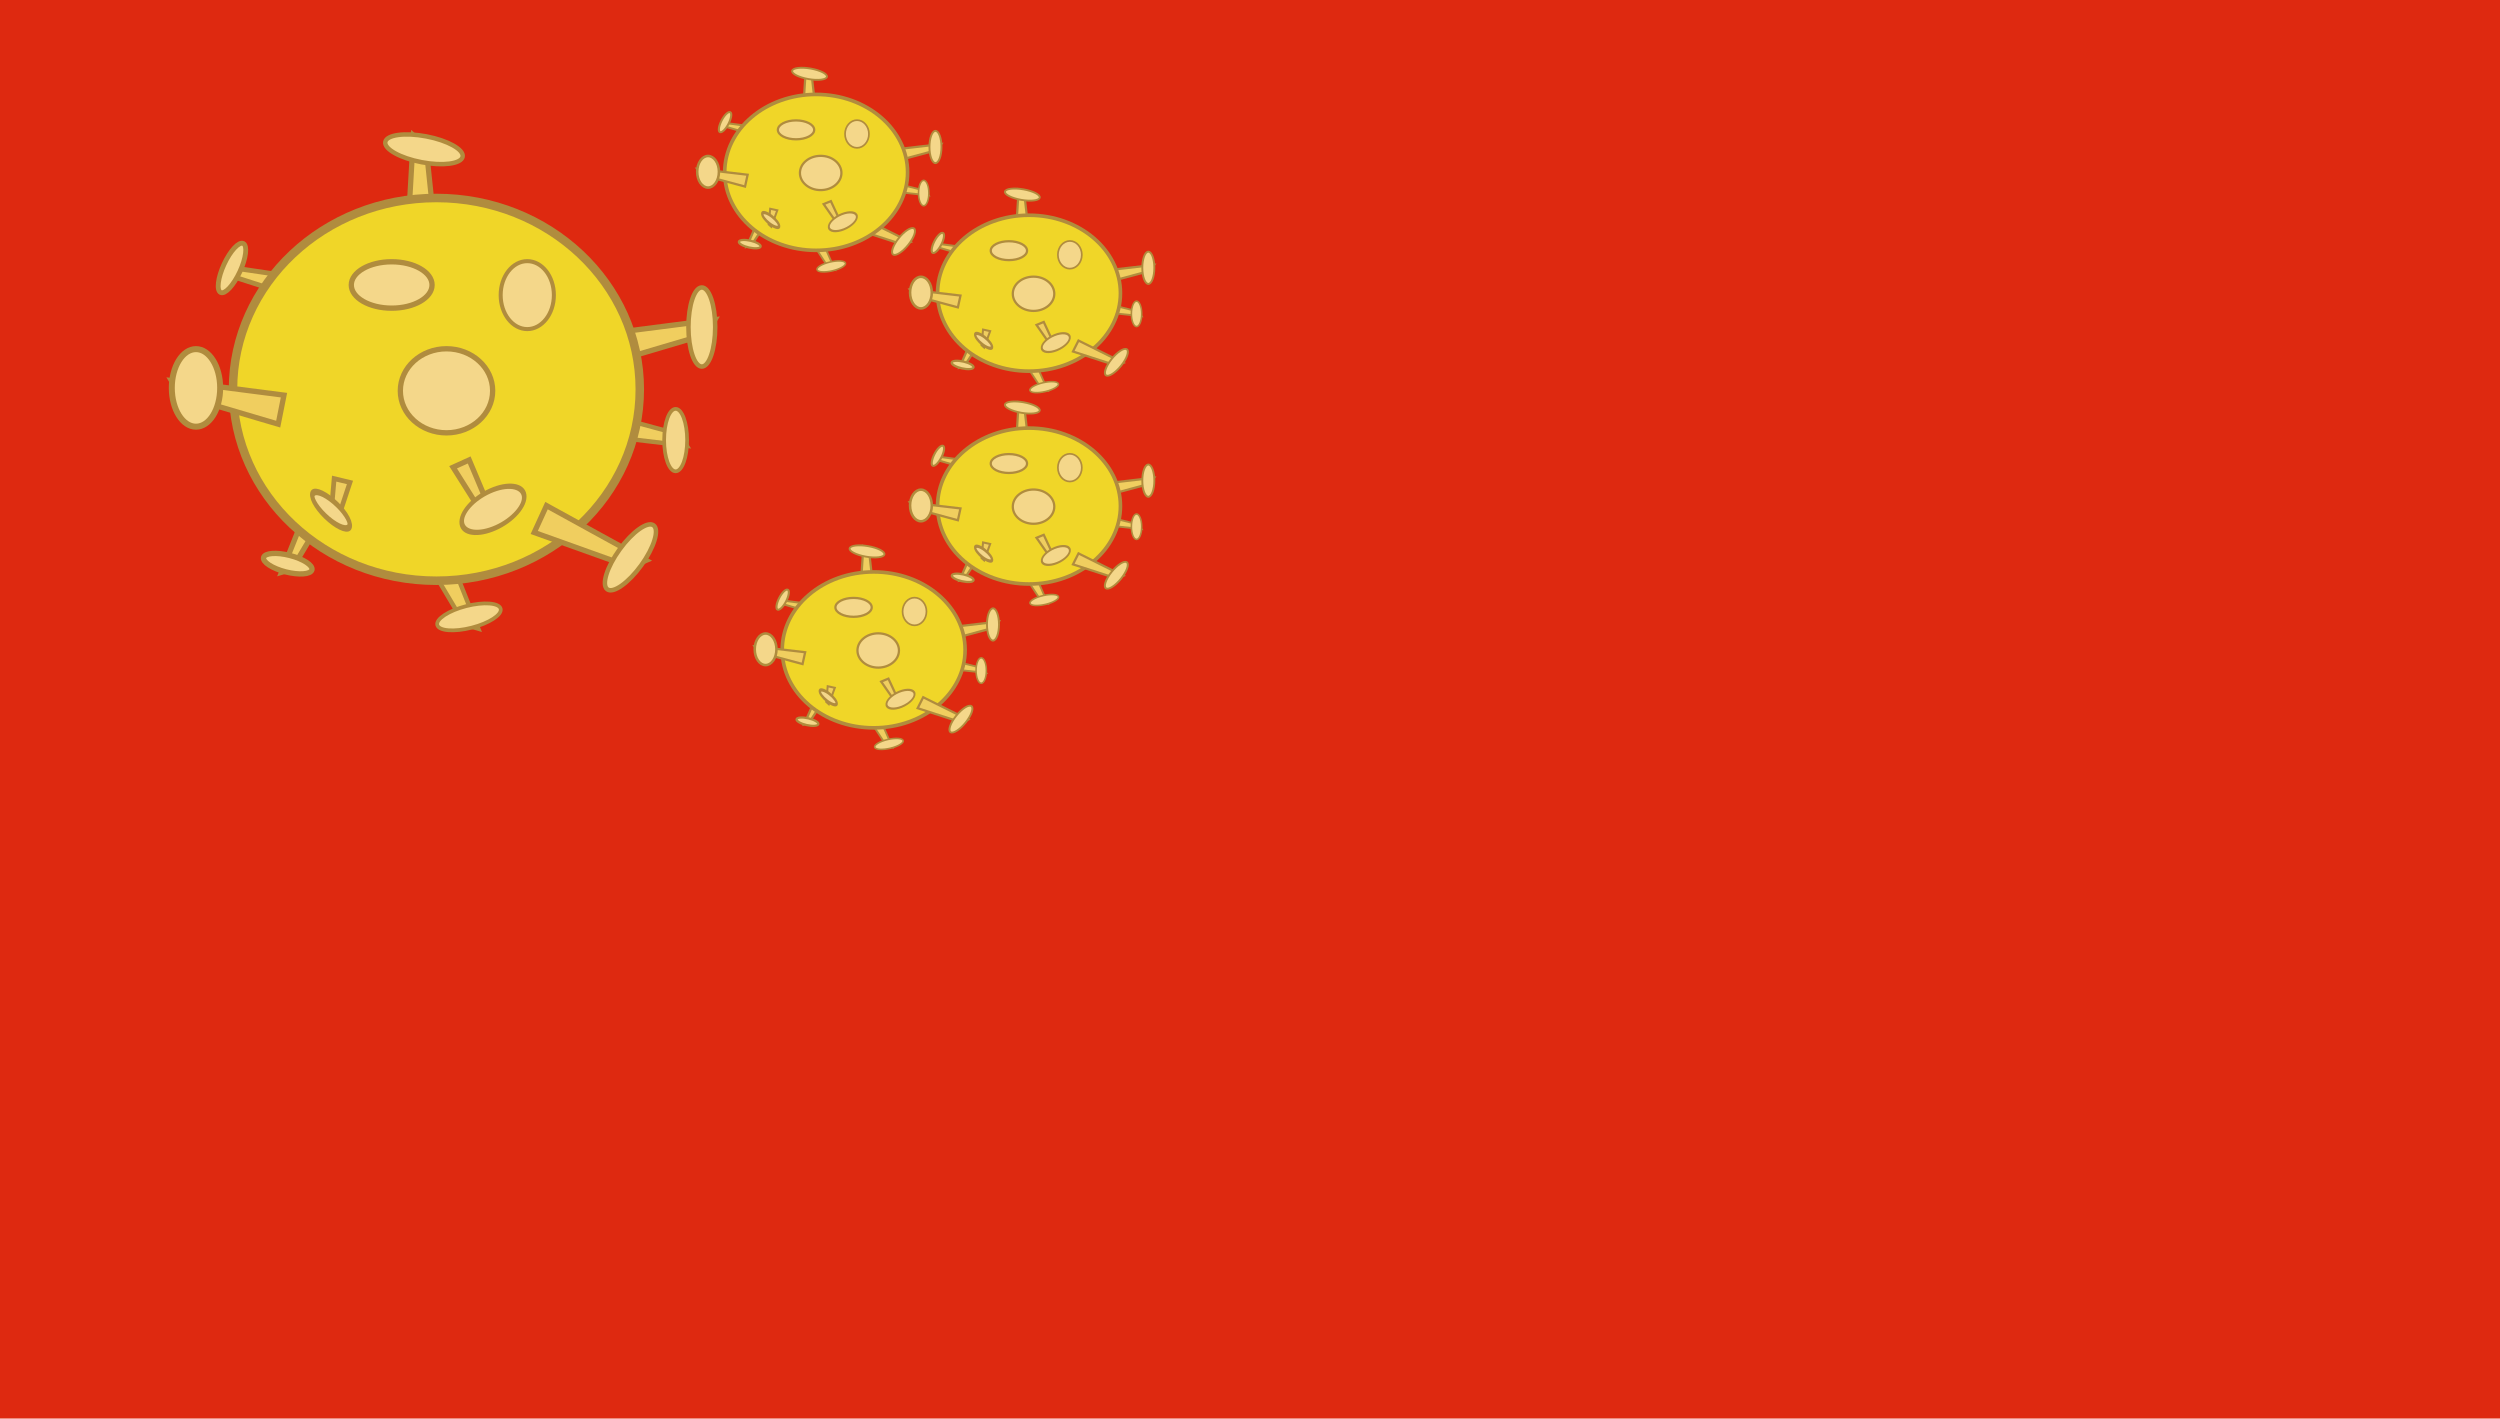 <?xml version="1.0" encoding="UTF-8" standalone="no"?>
<!-- Created with Inkscape (http://www.inkscape.org/) -->

<svg
   xmlns:dc="http://purl.org/dc/elements/1.1/"
   xmlns:cc="http://creativecommons.org/ns#"
   xmlns:rdf="http://www.w3.org/1999/02/22-rdf-syntax-ns#"
   xmlns:svg="http://www.w3.org/2000/svg"
   xmlns="http://www.w3.org/2000/svg"
   xmlns:sodipodi="http://sodipodi.sourceforge.net/DTD/sodipodi-0.dtd"
   xmlns:inkscape="http://www.inkscape.org/namespaces/inkscape"
   width="265.289mm"
   height="150.529mm"
   viewBox="0 0 940 533.37"
   id="svg38425"
   version="1.1"
   inkscape:version="0.91 r13725"
   sodipodi:docname="wuhanvirusflag.svg">
  <defs
     id="defs38427" />
  <sodipodi:namedview
     id="base"
     pagecolor="#ffffff"
     bordercolor="#666666"
     borderopacity="1.0"
     inkscape:pageopacity="0.0"
     inkscape:pageshadow="2"
     inkscape:zoom="0.52015396"
     inkscape:cx="332.28364"
     inkscape:cy="333.1446"
     inkscape:document-units="px"
     inkscape:current-layer="g39421"
     showgrid="false"
     showguides="false"
     fit-margin-top="0"
     fit-margin-left="0"
     fit-margin-right="0"
     fit-margin-bottom="0"
     inkscape:window-width="1916"
     inkscape:window-height="1035"
     inkscape:window-x="4"
     inkscape:window-y="1"
     inkscape:window-maximized="1" />
  <g
     inkscape:label="Layer 1"
     inkscape:groupmode="layer"
     id="layer1"
     transform="translate(474.286,-84.098)">
    <g
       id="g39421">
      <rect
         ry="0"
         y="84.098"
         x="-474.286"
         height="533.37"
         width="940"
         id="rect38984"
         style="opacity:1;fill:#de2910;fill-opacity:1;stroke:none;stroke-width:3;stroke-linecap:butt;stroke-linejoin:bevel;stroke-miterlimit:4;stroke-dasharray:none;stroke-opacity:1" />
      <g
         transform="matrix(1.995,0,0,2.005,2326.344,148.304)"
         id="g39038">
        <path
           style="fill:#f0ce5f;fill-opacity:1;fill-rule:evenodd;stroke:#b08c3e;stroke-width:1px;stroke-linecap:butt;stroke-linejoin:miter;stroke-opacity:1"
           d="m -1290.312,30.662 21.206,-2.719 -1.631,2.719 -18.487,5.437 z"
           id="path38988"
           inkscape:connector-curvature="0" />
        <path
           inkscape:connector-curvature="0"
           id="path38992"
           d="m -1292.59,49.435 18.203,2.147 -1.4,-2.147 -15.87,-4.293 z"
           style="fill:#f0ce5f;fill-opacity:1;fill-rule:evenodd;stroke:#b08c3e;stroke-width:0.823px;stroke-linecap:butt;stroke-linejoin:miter;stroke-opacity:1" />
        <path
           style="fill:#f0ce5f;fill-opacity:1;fill-rule:evenodd;stroke:#b08c3e;stroke-width:0.829px;stroke-linecap:butt;stroke-linejoin:miter;stroke-opacity:1"
           d="m -1320.262,69.444 6.573,16.425 -2.526,-0.747 -8.2,-13.688 z"
           id="path39000"
           inkscape:connector-curvature="0" />
        <path
           inkscape:connector-curvature="0"
           id="path39012"
           d="m -1327.112,14.202 1.204,-20.834 2.374,2.073 1.965,18.738 z"
           style="fill:#f0ce5f;fill-opacity:1;fill-rule:evenodd;stroke:#b08c3e;stroke-width:0.988px;stroke-linecap:butt;stroke-linejoin:miter;stroke-opacity:1" />
        <path
           inkscape:connector-curvature="0"
           id="path39018"
           d="m -1345.73,62.785 -5.016,12.497 1.928,-0.569 6.257,-10.415 z"
           style="fill:#f0ce5f;fill-opacity:1;fill-rule:evenodd;stroke:#b08c3e;stroke-width:1;stroke-linecap:butt;stroke-linejoin:miter;stroke-miterlimit:4;stroke-dasharray:none;stroke-opacity:1" />
        <path
           style="fill:#f0ce5f;fill-opacity:1;fill-rule:evenodd;stroke:#b08c3e;stroke-width:0.914;stroke-linecap:butt;stroke-linejoin:miter;stroke-miterlimit:4;stroke-dasharray:none;stroke-opacity:1"
           d="m -1347.543,23.826 -13.268,-4.269 1.742,-1.225 12.449,1.823 z"
           id="path39022"
           inkscape:connector-curvature="0" />
        <ellipse
           style="opacity:1;fill:#f0d628;fill-opacity:1;stroke:#b08c3e;stroke-width:1.6;stroke-linecap:butt;stroke-linejoin:bevel;stroke-miterlimit:4;stroke-dasharray:none;stroke-opacity:1"
           id="path38986"
           cx="-1321.577"
           cy="40.993"
           rx="38.334"
           ry="35.887" />
        <ellipse
           style="opacity:1;fill:#f4d78a;fill-opacity:1;stroke:#b08c3e;stroke-width:0.849;stroke-linecap:butt;stroke-linejoin:bevel;stroke-miterlimit:4;stroke-dasharray:none;stroke-opacity:1"
           id="path38990"
           cx="-1271.552"
           cy="29.302"
           rx="2.522"
           ry="7.416" />
        <ellipse
           ry="5.855"
           rx="2.165"
           cy="-50.509"
           cx="-1276.488"
           id="ellipse38994"
           style="opacity:1;fill:#f4d78a;fill-opacity:1;stroke:#b08c3e;stroke-width:0.699;stroke-linecap:butt;stroke-linejoin:bevel;stroke-miterlimit:4;stroke-dasharray:none;stroke-opacity:1"
           transform="scale(1,-1)" />
        <path
           inkscape:connector-curvature="0"
           id="path38996"
           d="m -1300.822,62.796 18.754,10.265 -2.918,1.241 -18.152,-6.467 z"
           style="fill:#f0ce5f;fill-opacity:1;fill-rule:evenodd;stroke:#b08c3e;stroke-width:1px;stroke-linecap:butt;stroke-linejoin:miter;stroke-opacity:1" />
        <ellipse
           ry="7.416"
           rx="2.522"
           cy="814.048"
           cx="-996.717"
           id="ellipse38998"
           style="opacity:1;fill:#f4d78a;fill-opacity:1;stroke:#b08c3e;stroke-width:0.849;stroke-linecap:butt;stroke-linejoin:bevel;stroke-miterlimit:4;stroke-dasharray:none;stroke-opacity:1"
           transform="matrix(0.809,0.588,-0.588,0.809,0,0)" />
        <ellipse
           transform="matrix(0.25,0.968,-0.969,0.247,0,0)"
           style="opacity:1;fill:#f4d78a;fill-opacity:1;stroke:#b08c3e;stroke-width:0.704;stroke-linecap:butt;stroke-linejoin:bevel;stroke-miterlimit:4;stroke-dasharray:none;stroke-opacity:1"
           id="ellipse39002"
           cx="-243.907"
           cy="1294.594"
           rx="2.086"
           ry="6.163" />
        <path
           inkscape:connector-curvature="0"
           id="path39004"
           d="m -1315.396,54.232 4.803,11.336 -1.846,-0.516 -5.991,-9.447 z"
           style="fill:#f0ce5f;fill-opacity:1;fill-rule:evenodd;stroke:#b08c3e;stroke-width:1;stroke-linecap:butt;stroke-linejoin:miter;stroke-miterlimit:4;stroke-dasharray:none;stroke-opacity:1" />
        <ellipse
           ry="6.421"
           rx="3.494"
           cy="1355.115"
           cx="-492.097"
           id="ellipse39006"
           style="opacity:1;fill:#f4d78a;fill-opacity:1;stroke:#b08c3e;stroke-width:0.93;stroke-linecap:butt;stroke-linejoin:bevel;stroke-miterlimit:4;stroke-dasharray:none;stroke-opacity:1"
           transform="matrix(0.147,0.989,-0.914,0.406,0,0)" />
        <path
           inkscape:connector-curvature="0"
           id="path39008"
           d="m -1350.303,42.08 -21.206,-2.719 1.631,2.719 18.487,5.437 z"
           style="fill:#f0ce5f;fill-opacity:1;fill-rule:evenodd;stroke:#b08c3e;stroke-width:1px;stroke-linecap:butt;stroke-linejoin:miter;stroke-opacity:1" />
        <ellipse
           ry="7.275"
           rx="4.557"
           cy="40.721"
           cx="1366.888"
           id="ellipse39010"
           style="opacity:1;fill:#f4d78a;fill-opacity:1;stroke:#b08c3e;stroke-width:1.13;stroke-linecap:butt;stroke-linejoin:bevel;stroke-miterlimit:4;stroke-dasharray:none;stroke-opacity:1"
           transform="scale(-1,1)" />
        <ellipse
           ry="7.422"
           rx="2.461"
           cy="-1301.76"
           cx="-243.792"
           id="ellipse39014"
           style="opacity:1;fill:#f4d78a;fill-opacity:1;stroke:#b08c3e;stroke-width:0.839;stroke-linecap:butt;stroke-linejoin:bevel;stroke-miterlimit:4;stroke-dasharray:none;stroke-opacity:1"
           transform="matrix(0.187,-0.982,0.982,0.187,0,0)" />
        <ellipse
           ry="4.702"
           rx="1.588"
           cy="-1287.921"
           cx="404.751"
           id="ellipse39020"
           style="opacity:1;fill:#f4d78a;fill-opacity:1;stroke:#b08c3e;stroke-width:1;stroke-linecap:butt;stroke-linejoin:bevel;stroke-miterlimit:4;stroke-dasharray:none;stroke-opacity:1"
           transform="matrix(-0.251,0.968,0.969,0.247,0,0)" />
        <ellipse
           transform="matrix(-0.903,-0.43,0.421,-0.907,0,0)"
           style="opacity:1;fill:#f4d78a;fill-opacity:1;stroke:#b08c3e;stroke-width:0.914;stroke-linecap:butt;stroke-linejoin:bevel;stroke-miterlimit:4;stroke-dasharray:none;stroke-opacity:1"
           id="ellipse39024"
           cx="1225.877"
           cy="-601.278"
           rx="1.645"
           ry="5.063" />
        <ellipse
           style="opacity:1;fill:#f4d78a;fill-opacity:1;stroke:#b08c3e;stroke-width:1;stroke-linecap:butt;stroke-linejoin:bevel;stroke-miterlimit:4;stroke-dasharray:none;stroke-opacity:1"
           id="path39028"
           cx="-1319.674"
           cy="41.265"
           rx="8.7"
           ry="7.884" />
        <ellipse
           style="opacity:1;fill:#f4d78a;fill-opacity:1;stroke:#b08c3e;stroke-width:1;stroke-linecap:butt;stroke-linejoin:bevel;stroke-miterlimit:4;stroke-dasharray:none;stroke-opacity:1"
           id="path39030"
           cx="-1330.005"
           cy="21.418"
           rx="7.612"
           ry="4.35" />
        <ellipse
           style="opacity:1;fill:#f4d78a;fill-opacity:1;stroke:#b08c3e;stroke-width:0.759;stroke-linecap:butt;stroke-linejoin:bevel;stroke-miterlimit:4;stroke-dasharray:none;stroke-opacity:1"
           id="path39032"
           cx="-1304.449"
           cy="23.321"
           rx="5.014"
           ry="6.373" />
        <path
           style="fill:#f0ce5f;fill-opacity:1;fill-rule:evenodd;stroke:#b08c3e;stroke-width:0.897;stroke-linecap:butt;stroke-linejoin:miter;stroke-miterlimit:4;stroke-dasharray:none;stroke-opacity:1"
           d="m -1337.866,58.449 -2.515,7.559 -1.091,-1.077 0.626,-7.195 z"
           id="path39034"
           inkscape:connector-curvature="0" />
        <ellipse
           transform="matrix(-0.246,0.969,-0.763,-0.646,0,0)"
           style="opacity:1;fill:#f4d78a;fill-opacity:1;stroke:#b08c3e;stroke-width:1.055;stroke-linecap:butt;stroke-linejoin:bevel;stroke-miterlimit:4;stroke-dasharray:none;stroke-opacity:1"
           id="ellipse39036"
           cx="1018.78"
           cy="1429.637"
           rx="1.75"
           ry="4.602" />
      </g>
      <g
         id="g39648">
        <g
           id="g39775">
          <g
             id="g39724"
             style=""
             transform="translate(-1.7303688e-6,0)">
            <path
               inkscape:connector-curvature="0"
               id="path39084"
               d="m -148.803,166.722 16.82,8.385 -2.617,1.013 -16.28,-5.283 z"
               style="fill:#f0ce5f;fill-opacity:1;fill-rule:evenodd;stroke:#b08c3e;stroke-width:0.856px;stroke-linecap:butt;stroke-linejoin:miter;stroke-opacity:1" />
            <g
               id="g39624">
              <path
                 inkscape:connector-curvature="0"
                 id="path39066"
                 d="m -139.377,140.474 19.018,-2.221 -1.463,2.221 -16.58,4.441 z"
                 style="fill:#f0ce5f;fill-opacity:1;fill-rule:evenodd;stroke:#b08c3e;stroke-width:0.856px;stroke-linecap:butt;stroke-linejoin:miter;stroke-opacity:1" />
              <path
                 style="fill:#f0ce5f;fill-opacity:1;fill-rule:evenodd;stroke:#b08c3e;stroke-width:0.705px;stroke-linecap:butt;stroke-linejoin:miter;stroke-opacity:1"
                 d="m -141.421,155.809 16.325,1.753 -1.256,-1.753 -14.232,-3.507 z"
                 id="path39068"
                 inkscape:connector-curvature="0" />
              <path
                 inkscape:connector-curvature="0"
                 id="path39070"
                 d="m -166.238,172.152 5.895,13.416 -2.266,-0.611 -7.354,-11.181 z"
                 style="fill:#f0ce5f;fill-opacity:1;fill-rule:evenodd;stroke:#b08c3e;stroke-width:0.71px;stroke-linecap:butt;stroke-linejoin:miter;stroke-opacity:1" />
              <path
                 style="fill:#f0ce5f;fill-opacity:1;fill-rule:evenodd;stroke:#b08c3e;stroke-width:0.846px;stroke-linecap:butt;stroke-linejoin:miter;stroke-opacity:1"
                 d="m -172.381,127.03 1.08,-17.017 2.129,1.693 1.762,15.305 z"
                 id="path39072"
                 inkscape:connector-curvature="0" />
              <path
                 style="fill:#f0ce5f;fill-opacity:1;fill-rule:evenodd;stroke:#b08c3e;stroke-width:0.856;stroke-linecap:butt;stroke-linejoin:miter;stroke-miterlimit:4;stroke-dasharray:none;stroke-opacity:1"
                 d="m -189.079,166.712 -4.498,10.208 1.729,-0.465 5.612,-8.507 z"
                 id="path39074"
                 inkscape:connector-curvature="0" />
              <path
                 inkscape:connector-curvature="0"
                 id="path39076"
                 d="m -190.705,134.891 -11.899,-3.487 1.563,-1.001 11.165,1.489 z"
                 style="fill:#f0ce5f;fill-opacity:1;fill-rule:evenodd;stroke:#b08c3e;stroke-width:0.782;stroke-linecap:butt;stroke-linejoin:miter;stroke-miterlimit:4;stroke-dasharray:none;stroke-opacity:1" />
              <ellipse
                 ry="29.313"
                 rx="34.38"
                 cy="148.913"
                 cx="-167.417"
                 id="ellipse39078"
                 style="opacity:1;fill:#f0d628;fill-opacity:1;stroke:#b08c3e;stroke-width:1.369;stroke-linecap:butt;stroke-linejoin:bevel;stroke-miterlimit:4;stroke-dasharray:none;stroke-opacity:1" />
              <ellipse
                 ry="6.057"
                 rx="2.262"
                 cy="139.364"
                 cx="-122.553"
                 id="ellipse39080"
                 style="opacity:1;fill:#f4d78a;fill-opacity:1;stroke:#b08c3e;stroke-width:0.727;stroke-linecap:butt;stroke-linejoin:bevel;stroke-miterlimit:4;stroke-dasharray:none;stroke-opacity:1" />
              <ellipse
                 transform="scale(1,-1)"
                 style="opacity:1;fill:#f4d78a;fill-opacity:1;stroke:#b08c3e;stroke-width:0.598;stroke-linecap:butt;stroke-linejoin:bevel;stroke-miterlimit:4;stroke-dasharray:none;stroke-opacity:1"
                 id="ellipse39082"
                 cx="-126.979"
                 cy="-156.685"
                 rx="1.942"
                 ry="4.783" />
              <ellipse
                 ry="5.498"
                 rx="1.715"
                 cy="206.108"
                 cx="142.916"
                 id="ellipse39088"
                 style="opacity:1;fill:#f4d78a;fill-opacity:1;stroke:#b08c3e;stroke-width:0.603;stroke-linecap:butt;stroke-linejoin:bevel;stroke-miterlimit:4;stroke-dasharray:none;stroke-opacity:1"
                 transform="matrix(0.273,0.962,-0.974,0.227,0,0)" />
              <path
                 style="fill:#f0ce5f;fill-opacity:1;fill-rule:evenodd;stroke:#b08c3e;stroke-width:0.856;stroke-linecap:butt;stroke-linejoin:miter;stroke-miterlimit:4;stroke-dasharray:none;stroke-opacity:1"
                 d="m -161.874,159.726 4.307,9.259 -1.655,-0.421 -5.373,-7.717 z"
                 id="path39090"
                 inkscape:connector-curvature="0" />
              <ellipse
                 transform="matrix(0.161,0.987,-0.927,0.375,0,0)"
                 style="opacity:1;fill:#f4d78a;fill-opacity:1;stroke:#b08c3e;stroke-width:0.791;stroke-linecap:butt;stroke-linejoin:bevel;stroke-miterlimit:4;stroke-dasharray:none;stroke-opacity:1"
                 id="ellipse39092"
                 cx="98.666"
                 cy="186.909"
                 rx="2.86"
                 ry="5.677" />
              <path
                 style="fill:#f0ce5f;fill-opacity:1;fill-rule:evenodd;stroke:#b08c3e;stroke-width:0.856px;stroke-linecap:butt;stroke-linejoin:miter;stroke-opacity:1"
                 d="m -193.18,149.801 -19.018,-2.221 1.463,2.221 16.58,4.441 z"
                 id="path39094"
                 inkscape:connector-curvature="0" />
              <ellipse
                 transform="scale(-1,1)"
                 style="opacity:1;fill:#f4d78a;fill-opacity:1;stroke:#b08c3e;stroke-width:0.967;stroke-linecap:butt;stroke-linejoin:bevel;stroke-miterlimit:4;stroke-dasharray:none;stroke-opacity:1"
                 id="ellipse39096"
                 cx="208.054"
                 cy="148.691"
                 rx="4.087"
                 ry="5.942" />
              <ellipse
                 transform="matrix(0.205,-0.979,0.985,0.171,0,0)"
                 style="opacity:1;fill:#f4d78a;fill-opacity:1;stroke:#b08c3e;stroke-width:0.718;stroke-linecap:butt;stroke-linejoin:bevel;stroke-miterlimit:4;stroke-dasharray:none;stroke-opacity:1"
                 id="ellipse39098"
                 cx="-139.315"
                 cy="-143.493"
                 rx="2.017"
                 ry="6.636" />
              <ellipse
                 transform="matrix(-0.273,0.962,0.974,0.226,0,0)"
                 style="opacity:1;fill:#f4d78a;fill-opacity:1;stroke:#b08c3e;stroke-width:0.856;stroke-linecap:butt;stroke-linejoin:bevel;stroke-miterlimit:4;stroke-dasharray:none;stroke-opacity:1"
                 id="ellipse39100"
                 cx="215.074"
                 cy="-137.226"
                 rx="1.305"
                 ry="4.195" />
              <ellipse
                 ry="4.21"
                 rx="1.452"
                 cy="-199.948"
                 cx="120.925"
                 id="ellipse39102"
                 style="opacity:1;fill:#f4d78a;fill-opacity:1;stroke:#b08c3e;stroke-width:0.783;stroke-linecap:butt;stroke-linejoin:bevel;stroke-miterlimit:4;stroke-dasharray:none;stroke-opacity:1"
                 transform="matrix(-0.917,-0.398,0.454,-0.891,0,0)" />
              <ellipse
                 ry="6.44"
                 rx="7.802"
                 cy="149.135"
                 cx="-165.71"
                 id="ellipse39104"
                 style="opacity:1;fill:#f4d78a;fill-opacity:1;stroke:#b08c3e;stroke-width:0.856;stroke-linecap:butt;stroke-linejoin:bevel;stroke-miterlimit:4;stroke-dasharray:none;stroke-opacity:1" />
              <ellipse
                 ry="3.553"
                 rx="6.827"
                 cy="132.924"
                 cx="-174.976"
                 id="ellipse39106"
                 style="opacity:1;fill:#f4d78a;fill-opacity:1;stroke:#b08c3e;stroke-width:0.856;stroke-linecap:butt;stroke-linejoin:bevel;stroke-miterlimit:4;stroke-dasharray:none;stroke-opacity:1" />
              <ellipse
                 ry="5.206"
                 rx="4.497"
                 cy="134.479"
                 cx="-152.056"
                 id="ellipse39108"
                 style="opacity:1;fill:#f4d78a;fill-opacity:1;stroke:#b08c3e;stroke-width:0.65;stroke-linecap:butt;stroke-linejoin:bevel;stroke-miterlimit:4;stroke-dasharray:none;stroke-opacity:1" />
              <path
                 inkscape:connector-curvature="0"
                 id="path39110"
                 d="m -182.026,163.171 -2.256,6.174 -0.978,-0.88 0.562,-5.877 z"
                 style="fill:#f0ce5f;fill-opacity:1;fill-rule:evenodd;stroke:#b08c3e;stroke-width:0.768;stroke-linecap:butt;stroke-linejoin:miter;stroke-miterlimit:4;stroke-dasharray:none;stroke-opacity:1" />
              <ellipse
                 ry="3.977"
                 rx="1.438"
                 cy="143.534"
                 cx="264.295"
                 id="ellipse39112"
                 style="opacity:1;fill:#f4d78a;fill-opacity:1;stroke:#b08c3e;stroke-width:1.094;stroke-linecap:butt;stroke-linejoin:bevel;stroke-miterlimit:4;stroke-dasharray:none;stroke-opacity:1"
                 transform="matrix(-0.268,0.963,-0.792,-0.611,0,0)" />
            </g>
          </g>
          <ellipse
             ry="6.269"
             rx="2.194"
             cy="220.879"
             cx="3.919"
             id="ellipse39086"
             style="opacity:1;fill:#f4d78a;fill-opacity:1;stroke:#b08c3e;stroke-width:0.728;stroke-linecap:butt;stroke-linejoin:bevel;stroke-miterlimit:4;stroke-dasharray:none;stroke-opacity:1"
             transform="matrix(0.834,0.552,-0.624,0.782,0,0)" />
        </g>
        <g
           id="g39803">
          <path
             inkscape:connector-curvature="0"
             id="path39177"
             d="m -59.341,185.9 19.018,-2.221 -1.463,2.221 -16.58,4.441 z"
             style="fill:#f0ce5f;fill-opacity:1;fill-rule:evenodd;stroke:#b08c3e;stroke-width:0.856px;stroke-linecap:butt;stroke-linejoin:miter;stroke-opacity:1" />
          <path
             style="fill:#f0ce5f;fill-opacity:1;fill-rule:evenodd;stroke:#b08c3e;stroke-width:0.705px;stroke-linecap:butt;stroke-linejoin:miter;stroke-opacity:1"
             d="m -61.385,201.234 16.325,1.753 -1.256,-1.753 -14.232,-3.507 z"
             id="path39179"
             inkscape:connector-curvature="0" />
          <path
             inkscape:connector-curvature="0"
             id="path39181"
             d="m -86.202,217.578 5.895,13.416 -2.266,-0.611 -7.354,-11.181 z"
             style="fill:#f0ce5f;fill-opacity:1;fill-rule:evenodd;stroke:#b08c3e;stroke-width:0.71px;stroke-linecap:butt;stroke-linejoin:miter;stroke-opacity:1" />
          <path
             style="fill:#f0ce5f;fill-opacity:1;fill-rule:evenodd;stroke:#b08c3e;stroke-width:0.846px;stroke-linecap:butt;stroke-linejoin:miter;stroke-opacity:1"
             d="m -92.346,172.456 1.08,-17.017 2.129,1.693 1.762,15.305 z"
             id="path39183"
             inkscape:connector-curvature="0" />
          <path
             style="fill:#f0ce5f;fill-opacity:1;fill-rule:evenodd;stroke:#b08c3e;stroke-width:0.856;stroke-linecap:butt;stroke-linejoin:miter;stroke-miterlimit:4;stroke-dasharray:none;stroke-opacity:1"
             d="m -109.043,212.138 -4.498,10.208 1.729,-0.465 5.612,-8.507 z"
             id="path39185"
             inkscape:connector-curvature="0" />
          <path
             inkscape:connector-curvature="0"
             id="path39187"
             d="m -110.669,180.317 -11.899,-3.487 1.563,-1.001 11.165,1.489 z"
             style="fill:#f0ce5f;fill-opacity:1;fill-rule:evenodd;stroke:#b08c3e;stroke-width:0.782;stroke-linecap:butt;stroke-linejoin:miter;stroke-miterlimit:4;stroke-dasharray:none;stroke-opacity:1" />
          <ellipse
             ry="29.313"
             rx="34.38"
             cy="194.339"
             cx="-87.382"
             id="ellipse39189"
             style="opacity:1;fill:#f0d628;fill-opacity:1;stroke:#b08c3e;stroke-width:1.369;stroke-linecap:butt;stroke-linejoin:bevel;stroke-miterlimit:4;stroke-dasharray:none;stroke-opacity:1" />
          <ellipse
             ry="6.057"
             rx="2.262"
             cy="184.79"
             cx="-42.517"
             id="ellipse39191"
             style="opacity:1;fill:#f4d78a;fill-opacity:1;stroke:#b08c3e;stroke-width:0.727;stroke-linecap:butt;stroke-linejoin:bevel;stroke-miterlimit:4;stroke-dasharray:none;stroke-opacity:1" />
          <ellipse
             transform="scale(1,-1)"
             style="opacity:1;fill:#f4d78a;fill-opacity:1;stroke:#b08c3e;stroke-width:0.598;stroke-linecap:butt;stroke-linejoin:bevel;stroke-miterlimit:4;stroke-dasharray:none;stroke-opacity:1"
             id="ellipse39193"
             cx="-46.944"
             cy="-202.111"
             rx="1.942"
             ry="4.783" />
          <path
             style="fill:#f0ce5f;fill-opacity:1;fill-rule:evenodd;stroke:#b08c3e;stroke-width:0.856px;stroke-linecap:butt;stroke-linejoin:miter;stroke-opacity:1"
             d="m -68.768,212.147 16.82,8.385 -2.617,1.013 -16.28,-5.283 z"
             id="path39195"
             inkscape:connector-curvature="0" />
          <ellipse
             transform="matrix(0.834,0.552,-0.624,0.782,0,0)"
             style="opacity:1;fill:#f4d78a;fill-opacity:1;stroke:#b08c3e;stroke-width:0.728;stroke-linecap:butt;stroke-linejoin:bevel;stroke-miterlimit:4;stroke-dasharray:none;stroke-opacity:1"
             id="ellipse39197"
             cx="95.173"
             cy="214.571"
             rx="2.194"
             ry="6.269" />
          <ellipse
             ry="5.498"
             rx="1.715"
             cy="141.418"
             cx="205.364"
             id="ellipse39199"
             style="opacity:1;fill:#f4d78a;fill-opacity:1;stroke:#b08c3e;stroke-width:0.603;stroke-linecap:butt;stroke-linejoin:bevel;stroke-miterlimit:4;stroke-dasharray:none;stroke-opacity:1"
             transform="matrix(0.273,0.962,-0.974,0.227,0,0)" />
          <path
             style="fill:#f0ce5f;fill-opacity:1;fill-rule:evenodd;stroke:#b08c3e;stroke-width:0.856;stroke-linecap:butt;stroke-linejoin:miter;stroke-miterlimit:4;stroke-dasharray:none;stroke-opacity:1"
             d="m -81.838,205.152 4.307,9.259 -1.655,-0.421 -5.373,-7.717 z"
             id="path39201"
             inkscape:connector-curvature="0" />
          <ellipse
             transform="matrix(0.161,0.987,-0.927,0.375,0,0)"
             style="opacity:1;fill:#f4d78a;fill-opacity:1;stroke:#b08c3e;stroke-width:0.791;stroke-linecap:butt;stroke-linejoin:bevel;stroke-miterlimit:4;stroke-dasharray:none;stroke-opacity:1"
             id="ellipse39203"
             cx="172.65"
             cy="113.385"
             rx="2.86"
             ry="5.677" />
          <path
             style="fill:#f0ce5f;fill-opacity:1;fill-rule:evenodd;stroke:#b08c3e;stroke-width:0.856px;stroke-linecap:butt;stroke-linejoin:miter;stroke-opacity:1"
             d="m -113.145,195.227 -19.018,-2.221 1.463,2.221 16.58,4.441 z"
             id="path39205"
             inkscape:connector-curvature="0" />
          <ellipse
             transform="scale(-1,1)"
             style="opacity:1;fill:#f4d78a;fill-opacity:1;stroke:#b08c3e;stroke-width:0.967;stroke-linecap:butt;stroke-linejoin:bevel;stroke-miterlimit:4;stroke-dasharray:none;stroke-opacity:1"
             id="ellipse39207"
             cx="128.018"
             cy="194.117"
             rx="4.087"
             ry="5.942" />
          <ellipse
             transform="matrix(0.205,-0.979,0.985,0.171,0,0)"
             style="opacity:1;fill:#f4d78a;fill-opacity:1;stroke:#b08c3e;stroke-width:0.718;stroke-linecap:butt;stroke-linejoin:bevel;stroke-miterlimit:4;stroke-dasharray:none;stroke-opacity:1"
             id="ellipse39209"
             cx="-170.389"
             cy="-55.792"
             rx="2.017"
             ry="6.636" />
          <ellipse
             transform="matrix(-0.273,0.962,0.974,0.226,0,0)"
             style="opacity:1;fill:#f4d78a;fill-opacity:1;stroke:#b08c3e;stroke-width:0.856;stroke-linecap:butt;stroke-linejoin:bevel;stroke-miterlimit:4;stroke-dasharray:none;stroke-opacity:1"
             id="ellipse39211"
             cx="241.274"
             cy="-47.712"
             rx="1.305"
             ry="4.195" />
          <ellipse
             ry="4.21"
             rx="1.452"
             cy="-209.76"
             cx="28.811"
             id="ellipse39213"
             style="opacity:1;fill:#f4d78a;fill-opacity:1;stroke:#b08c3e;stroke-width:0.783;stroke-linecap:butt;stroke-linejoin:bevel;stroke-miterlimit:4;stroke-dasharray:none;stroke-opacity:1"
             transform="matrix(-0.917,-0.398,0.454,-0.891,0,0)" />
          <ellipse
             ry="6.44"
             rx="7.802"
             cy="194.561"
             cx="-85.675"
             id="ellipse39215"
             style="opacity:1;fill:#f4d78a;fill-opacity:1;stroke:#b08c3e;stroke-width:0.856;stroke-linecap:butt;stroke-linejoin:bevel;stroke-miterlimit:4;stroke-dasharray:none;stroke-opacity:1" />
          <ellipse
             ry="3.553"
             rx="6.827"
             cy="178.35"
             cx="-94.94"
             id="ellipse39217"
             style="opacity:1;fill:#f4d78a;fill-opacity:1;stroke:#b08c3e;stroke-width:0.856;stroke-linecap:butt;stroke-linejoin:bevel;stroke-miterlimit:4;stroke-dasharray:none;stroke-opacity:1" />
          <ellipse
             ry="5.206"
             rx="4.497"
             cy="179.904"
             cx="-72.02"
             id="ellipse39219"
             style="opacity:1;fill:#f4d78a;fill-opacity:1;stroke:#b08c3e;stroke-width:0.65;stroke-linecap:butt;stroke-linejoin:bevel;stroke-miterlimit:4;stroke-dasharray:none;stroke-opacity:1" />
          <path
             inkscape:connector-curvature="0"
             id="path39221"
             d="m -101.99,208.597 -2.256,6.174 -0.978,-0.88 0.562,-5.877 z"
             style="fill:#f0ce5f;fill-opacity:1;fill-rule:evenodd;stroke:#b08c3e;stroke-width:0.768;stroke-linecap:butt;stroke-linejoin:miter;stroke-miterlimit:4;stroke-dasharray:none;stroke-opacity:1" />
          <ellipse
             ry="3.977"
             rx="1.438"
             cy="47.166"
             cx="250.341"
             id="ellipse39223"
             style="opacity:1;fill:#f4d78a;fill-opacity:1;stroke:#b08c3e;stroke-width:1.094;stroke-linecap:butt;stroke-linejoin:bevel;stroke-miterlimit:4;stroke-dasharray:none;stroke-opacity:1"
             transform="matrix(-0.268,0.963,-0.792,-0.611,0,0)" />
        </g>
      </g>
      <g
         id="g39698">
        <path
           inkscape:connector-curvature="0"
           id="path39227"
           d="m -59.341,265.936 19.018,-2.221 -1.463,2.221 -16.58,4.441 z"
           style="fill:#f0ce5f;fill-opacity:1;fill-rule:evenodd;stroke:#b08c3e;stroke-width:0.856px;stroke-linecap:butt;stroke-linejoin:miter;stroke-opacity:1" />
        <path
           style="fill:#f0ce5f;fill-opacity:1;fill-rule:evenodd;stroke:#b08c3e;stroke-width:0.705px;stroke-linecap:butt;stroke-linejoin:miter;stroke-opacity:1"
           d="m -61.385,281.27 16.325,1.753 -1.256,-1.753 -14.232,-3.507 z"
           id="path39229"
           inkscape:connector-curvature="0" />
        <path
           inkscape:connector-curvature="0"
           id="path39231"
           d="m -86.202,297.613 5.895,13.416 -2.266,-0.611 -7.354,-11.181 z"
           style="fill:#f0ce5f;fill-opacity:1;fill-rule:evenodd;stroke:#b08c3e;stroke-width:0.71px;stroke-linecap:butt;stroke-linejoin:miter;stroke-opacity:1" />
        <path
           style="fill:#f0ce5f;fill-opacity:1;fill-rule:evenodd;stroke:#b08c3e;stroke-width:0.846px;stroke-linecap:butt;stroke-linejoin:miter;stroke-opacity:1"
           d="m -92.346,252.491 1.08,-17.017 2.129,1.693 1.762,15.305 z"
           id="path39233"
           inkscape:connector-curvature="0" />
        <path
           style="fill:#f0ce5f;fill-opacity:1;fill-rule:evenodd;stroke:#b08c3e;stroke-width:0.856;stroke-linecap:butt;stroke-linejoin:miter;stroke-miterlimit:4;stroke-dasharray:none;stroke-opacity:1"
           d="m -109.043,292.174 -4.498,10.208 1.729,-0.465 5.612,-8.507 z"
           id="path39235"
           inkscape:connector-curvature="0" />
        <path
           inkscape:connector-curvature="0"
           id="path39237"
           d="m -110.669,260.353 -11.899,-3.487 1.563,-1.001 11.165,1.489 z"
           style="fill:#f0ce5f;fill-opacity:1;fill-rule:evenodd;stroke:#b08c3e;stroke-width:0.782;stroke-linecap:butt;stroke-linejoin:miter;stroke-miterlimit:4;stroke-dasharray:none;stroke-opacity:1" />
        <ellipse
           ry="29.313"
           rx="34.38"
           cy="274.374"
           cx="-87.382"
           id="ellipse39239"
           style="opacity:1;fill:#f0d628;fill-opacity:1;stroke:#b08c3e;stroke-width:1.369;stroke-linecap:butt;stroke-linejoin:bevel;stroke-miterlimit:4;stroke-dasharray:none;stroke-opacity:1" />
        <ellipse
           ry="6.057"
           rx="2.262"
           cy="264.826"
           cx="-42.517"
           id="ellipse39241"
           style="opacity:1;fill:#f4d78a;fill-opacity:1;stroke:#b08c3e;stroke-width:0.727;stroke-linecap:butt;stroke-linejoin:bevel;stroke-miterlimit:4;stroke-dasharray:none;stroke-opacity:1" />
        <ellipse
           transform="scale(1,-1)"
           style="opacity:1;fill:#f4d78a;fill-opacity:1;stroke:#b08c3e;stroke-width:0.598;stroke-linecap:butt;stroke-linejoin:bevel;stroke-miterlimit:4;stroke-dasharray:none;stroke-opacity:1"
           id="ellipse39243"
           cx="-46.944"
           cy="-282.147"
           rx="1.942"
           ry="4.783" />
        <path
           style="fill:#f0ce5f;fill-opacity:1;fill-rule:evenodd;stroke:#b08c3e;stroke-width:0.856px;stroke-linecap:butt;stroke-linejoin:miter;stroke-opacity:1"
           d="m -68.768,292.183 16.82,8.385 -2.617,1.013 -16.28,-5.283 z"
           id="path39245"
           inkscape:connector-curvature="0" />
        <ellipse
           transform="matrix(0.834,0.552,-0.624,0.782,0,0)"
           style="opacity:1;fill:#f4d78a;fill-opacity:1;stroke:#b08c3e;stroke-width:0.728;stroke-linecap:butt;stroke-linejoin:bevel;stroke-miterlimit:4;stroke-dasharray:none;stroke-opacity:1"
           id="ellipse39247"
           cx="145.282"
           cy="281.582"
           rx="2.194"
           ry="6.269" />
        <ellipse
           ry="5.498"
           rx="1.715"
           cy="163.266"
           cx="283.407"
           id="ellipse39249"
           style="opacity:1;fill:#f4d78a;fill-opacity:1;stroke:#b08c3e;stroke-width:0.603;stroke-linecap:butt;stroke-linejoin:bevel;stroke-miterlimit:4;stroke-dasharray:none;stroke-opacity:1"
           transform="matrix(0.273,0.962,-0.974,0.227,0,0)" />
        <path
           style="fill:#f0ce5f;fill-opacity:1;fill-rule:evenodd;stroke:#b08c3e;stroke-width:0.856;stroke-linecap:butt;stroke-linejoin:miter;stroke-miterlimit:4;stroke-dasharray:none;stroke-opacity:1"
           d="m -81.838,285.188 4.307,9.259 -1.655,-0.421 -5.373,-7.717 z"
           id="path39251"
           inkscape:connector-curvature="0" />
        <ellipse
           transform="matrix(0.161,0.987,-0.927,0.375,0,0)"
           style="opacity:1;fill:#f4d78a;fill-opacity:1;stroke:#b08c3e;stroke-width:0.791;stroke-linecap:butt;stroke-linejoin:bevel;stroke-miterlimit:4;stroke-dasharray:none;stroke-opacity:1"
           id="ellipse39253"
           cx="248.725"
           cy="126.572"
           rx="2.86"
           ry="5.677" />
        <path
           style="fill:#f0ce5f;fill-opacity:1;fill-rule:evenodd;stroke:#b08c3e;stroke-width:0.856px;stroke-linecap:butt;stroke-linejoin:miter;stroke-opacity:1"
           d="m -113.145,275.263 -19.018,-2.221 1.463,2.221 16.58,4.441 z"
           id="path39255"
           inkscape:connector-curvature="0" />
        <ellipse
           transform="scale(-1,1)"
           style="opacity:1;fill:#f4d78a;fill-opacity:1;stroke:#b08c3e;stroke-width:0.967;stroke-linecap:butt;stroke-linejoin:bevel;stroke-miterlimit:4;stroke-dasharray:none;stroke-opacity:1"
           id="ellipse39257"
           cx="128.018"
           cy="274.152"
           rx="4.087"
           ry="5.942" />
        <ellipse
           transform="matrix(0.205,-0.979,0.985,0.171,0,0)"
           style="opacity:1;fill:#f4d78a;fill-opacity:1;stroke:#b08c3e;stroke-width:0.718;stroke-linecap:butt;stroke-linejoin:bevel;stroke-miterlimit:4;stroke-dasharray:none;stroke-opacity:1"
           id="ellipse39259"
           cx="-249.29"
           cy="-39.375"
           rx="2.017"
           ry="6.636" />
        <ellipse
           transform="matrix(-0.273,0.962,0.974,0.226,0,0)"
           style="opacity:1;fill:#f4d78a;fill-opacity:1;stroke:#b08c3e;stroke-width:0.856;stroke-linecap:butt;stroke-linejoin:bevel;stroke-miterlimit:4;stroke-dasharray:none;stroke-opacity:1"
           id="ellipse39261"
           cx="319.335"
           cy="-25.803"
           rx="1.305"
           ry="4.195" />
        <ellipse
           ry="4.21"
           rx="1.452"
           cy="-283.316"
           cx="-7.625"
           id="ellipse39263"
           style="opacity:1;fill:#f4d78a;fill-opacity:1;stroke:#b08c3e;stroke-width:0.783;stroke-linecap:butt;stroke-linejoin:bevel;stroke-miterlimit:4;stroke-dasharray:none;stroke-opacity:1"
           transform="matrix(-0.917,-0.398,0.454,-0.891,0,0)" />
        <ellipse
           ry="6.44"
           rx="7.802"
           cy="274.596"
           cx="-85.675"
           id="ellipse39265"
           style="opacity:1;fill:#f4d78a;fill-opacity:1;stroke:#b08c3e;stroke-width:0.856;stroke-linecap:butt;stroke-linejoin:bevel;stroke-miterlimit:4;stroke-dasharray:none;stroke-opacity:1" />
        <ellipse
           ry="3.553"
           rx="6.827"
           cy="258.386"
           cx="-94.94"
           id="ellipse39267"
           style="opacity:1;fill:#f4d78a;fill-opacity:1;stroke:#b08c3e;stroke-width:0.856;stroke-linecap:butt;stroke-linejoin:bevel;stroke-miterlimit:4;stroke-dasharray:none;stroke-opacity:1" />
        <ellipse
           ry="5.206"
           rx="4.497"
           cy="259.94"
           cx="-72.02"
           id="ellipse39269"
           style="opacity:1;fill:#f4d78a;fill-opacity:1;stroke:#b08c3e;stroke-width:0.65;stroke-linecap:butt;stroke-linejoin:bevel;stroke-miterlimit:4;stroke-dasharray:none;stroke-opacity:1" />
        <path
           inkscape:connector-curvature="0"
           id="path39271"
           d="m -101.99,288.632 -2.256,6.174 -0.978,-0.88 0.562,-5.877 z"
           style="fill:#f0ce5f;fill-opacity:1;fill-rule:evenodd;stroke:#b08c3e;stroke-width:0.768;stroke-linecap:butt;stroke-linejoin:miter;stroke-miterlimit:4;stroke-dasharray:none;stroke-opacity:1" />
        <ellipse
           ry="3.977"
           rx="1.438"
           cy="24.017"
           cx="318.737"
           id="ellipse39273"
           style="opacity:1;fill:#f4d78a;fill-opacity:1;stroke:#b08c3e;stroke-width:1.094;stroke-linecap:butt;stroke-linejoin:bevel;stroke-miterlimit:4;stroke-dasharray:none;stroke-opacity:1"
           transform="matrix(-0.268,0.963,-0.792,-0.611,0,0)" />
      </g>
      <g
         id="g39829">
        <path
           style="fill:#f0ce5f;fill-opacity:1;fill-rule:evenodd;stroke:#b08c3e;stroke-width:0.856px;stroke-linecap:butt;stroke-linejoin:miter;stroke-opacity:1"
           d="m -117.746,320.014 19.018,-2.221 -1.463,2.221 -16.58,4.441 z"
           id="path39277"
           inkscape:connector-curvature="0" />
        <path
           inkscape:connector-curvature="0"
           id="path39279"
           d="m -119.79,335.348 16.325,1.753 -1.256,-1.753 -14.232,-3.507 z"
           style="fill:#f0ce5f;fill-opacity:1;fill-rule:evenodd;stroke:#b08c3e;stroke-width:0.705px;stroke-linecap:butt;stroke-linejoin:miter;stroke-opacity:1" />
        <path
           style="fill:#f0ce5f;fill-opacity:1;fill-rule:evenodd;stroke:#b08c3e;stroke-width:0.71px;stroke-linecap:butt;stroke-linejoin:miter;stroke-opacity:1"
           d="m -144.607,351.691 5.895,13.416 -2.266,-0.611 -7.354,-11.181 z"
           id="path39281"
           inkscape:connector-curvature="0" />
        <path
           inkscape:connector-curvature="0"
           id="path39283"
           d="m -150.75,306.569 1.08,-17.017 2.129,1.693 1.762,15.305 z"
           style="fill:#f0ce5f;fill-opacity:1;fill-rule:evenodd;stroke:#b08c3e;stroke-width:0.846px;stroke-linecap:butt;stroke-linejoin:miter;stroke-opacity:1" />
        <path
           inkscape:connector-curvature="0"
           id="path39285"
           d="m -167.448,346.252 -4.498,10.208 1.729,-0.465 5.612,-8.507 z"
           style="fill:#f0ce5f;fill-opacity:1;fill-rule:evenodd;stroke:#b08c3e;stroke-width:0.856;stroke-linecap:butt;stroke-linejoin:miter;stroke-miterlimit:4;stroke-dasharray:none;stroke-opacity:1" />
        <path
           style="fill:#f0ce5f;fill-opacity:1;fill-rule:evenodd;stroke:#b08c3e;stroke-width:0.782;stroke-linecap:butt;stroke-linejoin:miter;stroke-miterlimit:4;stroke-dasharray:none;stroke-opacity:1"
           d="m -169.074,314.431 -11.899,-3.487 1.563,-1.001 11.165,1.489 z"
           id="path39287"
           inkscape:connector-curvature="0" />
        <ellipse
           style="opacity:1;fill:#f0d628;fill-opacity:1;stroke:#b08c3e;stroke-width:1.369;stroke-linecap:butt;stroke-linejoin:bevel;stroke-miterlimit:4;stroke-dasharray:none;stroke-opacity:1"
           id="ellipse39289"
           cx="-145.786"
           cy="328.452"
           rx="34.38"
           ry="29.313" />
        <ellipse
           style="opacity:1;fill:#f4d78a;fill-opacity:1;stroke:#b08c3e;stroke-width:0.727;stroke-linecap:butt;stroke-linejoin:bevel;stroke-miterlimit:4;stroke-dasharray:none;stroke-opacity:1"
           id="ellipse39291"
           cx="-100.922"
           cy="318.904"
           rx="2.262"
           ry="6.057" />
        <ellipse
           ry="4.783"
           rx="1.942"
           cy="-336.225"
           cx="-105.348"
           id="ellipse39293"
           style="opacity:1;fill:#f4d78a;fill-opacity:1;stroke:#b08c3e;stroke-width:0.598;stroke-linecap:butt;stroke-linejoin:bevel;stroke-miterlimit:4;stroke-dasharray:none;stroke-opacity:1"
           transform="scale(1,-1)" />
        <path
           inkscape:connector-curvature="0"
           id="path39295"
           d="m -127.172,346.261 16.82,8.385 -2.617,1.013 -16.28,-5.283 z"
           style="fill:#f0ce5f;fill-opacity:1;fill-rule:evenodd;stroke:#b08c3e;stroke-width:0.856px;stroke-linecap:butt;stroke-linejoin:miter;stroke-opacity:1" />
        <ellipse
           ry="6.269"
           rx="2.194"
           cy="359.216"
           cx="133.303"
           id="ellipse39297"
           style="opacity:1;fill:#f4d78a;fill-opacity:1;stroke:#b08c3e;stroke-width:0.728;stroke-linecap:butt;stroke-linejoin:bevel;stroke-miterlimit:4;stroke-dasharray:none;stroke-opacity:1"
           transform="matrix(0.834,0.552,-0.624,0.782,0,0)" />
        <ellipse
           transform="matrix(0.273,0.962,-0.974,0.227,0,0)"
           style="opacity:1;fill:#f4d78a;fill-opacity:1;stroke:#b08c3e;stroke-width:0.603;stroke-linecap:butt;stroke-linejoin:bevel;stroke-miterlimit:4;stroke-dasharray:none;stroke-opacity:1"
           id="ellipse39299"
           cx="322.892"
           cy="234.284"
           rx="1.715"
           ry="5.498" />
        <path
           inkscape:connector-curvature="0"
           id="path39301"
           d="m -140.243,339.266 4.307,9.259 -1.655,-0.421 -5.373,-7.717 z"
           style="fill:#f0ce5f;fill-opacity:1;fill-rule:evenodd;stroke:#b08c3e;stroke-width:0.856;stroke-linecap:butt;stroke-linejoin:miter;stroke-miterlimit:4;stroke-dasharray:none;stroke-opacity:1" />
        <ellipse
           ry="5.677"
           rx="2.86"
           cy="194.598"
           cx="277.645"
           id="ellipse39303"
           style="opacity:1;fill:#f4d78a;fill-opacity:1;stroke:#b08c3e;stroke-width:0.791;stroke-linecap:butt;stroke-linejoin:bevel;stroke-miterlimit:4;stroke-dasharray:none;stroke-opacity:1"
           transform="matrix(0.161,0.987,-0.927,0.375,0,0)" />
        <path
           inkscape:connector-curvature="0"
           id="path39305"
           d="m -171.549,329.341 -19.018,-2.221 1.463,2.221 16.58,4.441 z"
           style="fill:#f0ce5f;fill-opacity:1;fill-rule:evenodd;stroke:#b08c3e;stroke-width:0.856px;stroke-linecap:butt;stroke-linejoin:miter;stroke-opacity:1" />
        <ellipse
           ry="5.942"
           rx="4.087"
           cy="328.23"
           cx="186.423"
           id="ellipse39307"
           style="opacity:1;fill:#f4d78a;fill-opacity:1;stroke:#b08c3e;stroke-width:0.967;stroke-linecap:butt;stroke-linejoin:bevel;stroke-miterlimit:4;stroke-dasharray:none;stroke-opacity:1"
           transform="scale(-1,1)" />
        <ellipse
           ry="6.636"
           rx="2.017"
           cy="-85.48"
           cx="-312.605"
           id="ellipse39309"
           style="opacity:1;fill:#f4d78a;fill-opacity:1;stroke:#b08c3e;stroke-width:0.718;stroke-linecap:butt;stroke-linejoin:bevel;stroke-miterlimit:4;stroke-dasharray:none;stroke-opacity:1"
           transform="matrix(0.205,-0.979,0.985,0.171,0,0)" />
        <ellipse
           ry="4.195"
           rx="1.305"
           cy="-67.246"
           cx="385.289"
           id="ellipse39311"
           style="opacity:1;fill:#f4d78a;fill-opacity:1;stroke:#b08c3e;stroke-width:0.856;stroke-linecap:butt;stroke-linejoin:bevel;stroke-miterlimit:4;stroke-dasharray:none;stroke-opacity:1"
           transform="matrix(-0.273,0.962,0.974,0.226,0,0)" />
        <ellipse
           transform="matrix(-0.917,-0.398,0.454,-0.891,0,0)"
           style="opacity:1;fill:#f4d78a;fill-opacity:1;stroke:#b08c3e;stroke-width:0.783;stroke-linecap:butt;stroke-linejoin:bevel;stroke-miterlimit:4;stroke-dasharray:none;stroke-opacity:1"
           id="ellipse39313"
           cx="19.884"
           cy="-356.321"
           rx="1.452"
           ry="4.21" />
        <ellipse
           style="opacity:1;fill:#f4d78a;fill-opacity:1;stroke:#b08c3e;stroke-width:0.856;stroke-linecap:butt;stroke-linejoin:bevel;stroke-miterlimit:4;stroke-dasharray:none;stroke-opacity:1"
           id="ellipse39315"
           cx="-144.079"
           cy="328.675"
           rx="7.802"
           ry="6.44" />
        <ellipse
           style="opacity:1;fill:#f4d78a;fill-opacity:1;stroke:#b08c3e;stroke-width:0.856;stroke-linecap:butt;stroke-linejoin:bevel;stroke-miterlimit:4;stroke-dasharray:none;stroke-opacity:1"
           id="ellipse39317"
           cx="-153.344"
           cy="312.464"
           rx="6.827"
           ry="3.553" />
        <ellipse
           style="opacity:1;fill:#f4d78a;fill-opacity:1;stroke:#b08c3e;stroke-width:0.65;stroke-linecap:butt;stroke-linejoin:bevel;stroke-miterlimit:4;stroke-dasharray:none;stroke-opacity:1"
           id="ellipse39319"
           cx="-130.425"
           cy="314.018"
           rx="4.497"
           ry="5.206" />
        <path
           style="fill:#f0ce5f;fill-opacity:1;fill-rule:evenodd;stroke:#b08c3e;stroke-width:0.768;stroke-linecap:butt;stroke-linejoin:miter;stroke-miterlimit:4;stroke-dasharray:none;stroke-opacity:1"
           d="m -160.395,342.71 -2.256,6.174 -0.978,-0.88 0.562,-5.877 z"
           id="path39321"
           inkscape:connector-curvature="0" />
        <ellipse
           transform="matrix(-0.268,0.963,-0.792,-0.611,0,0)"
           style="opacity:1;fill:#f4d78a;fill-opacity:1;stroke:#b08c3e;stroke-width:1.094;stroke-linecap:butt;stroke-linejoin:bevel;stroke-miterlimit:4;stroke-dasharray:none;stroke-opacity:1"
           id="ellipse39323"
           cx="403.46"
           cy="69.11"
           rx="1.438"
           ry="3.977" />
      </g>
    </g>
    <g
       transform="matrix(3.78,0,0,3.78,-7.155,-927.767)"
       id="layer1-5"
       inkscape:label="Layer 1" />
  </g>
</svg>

